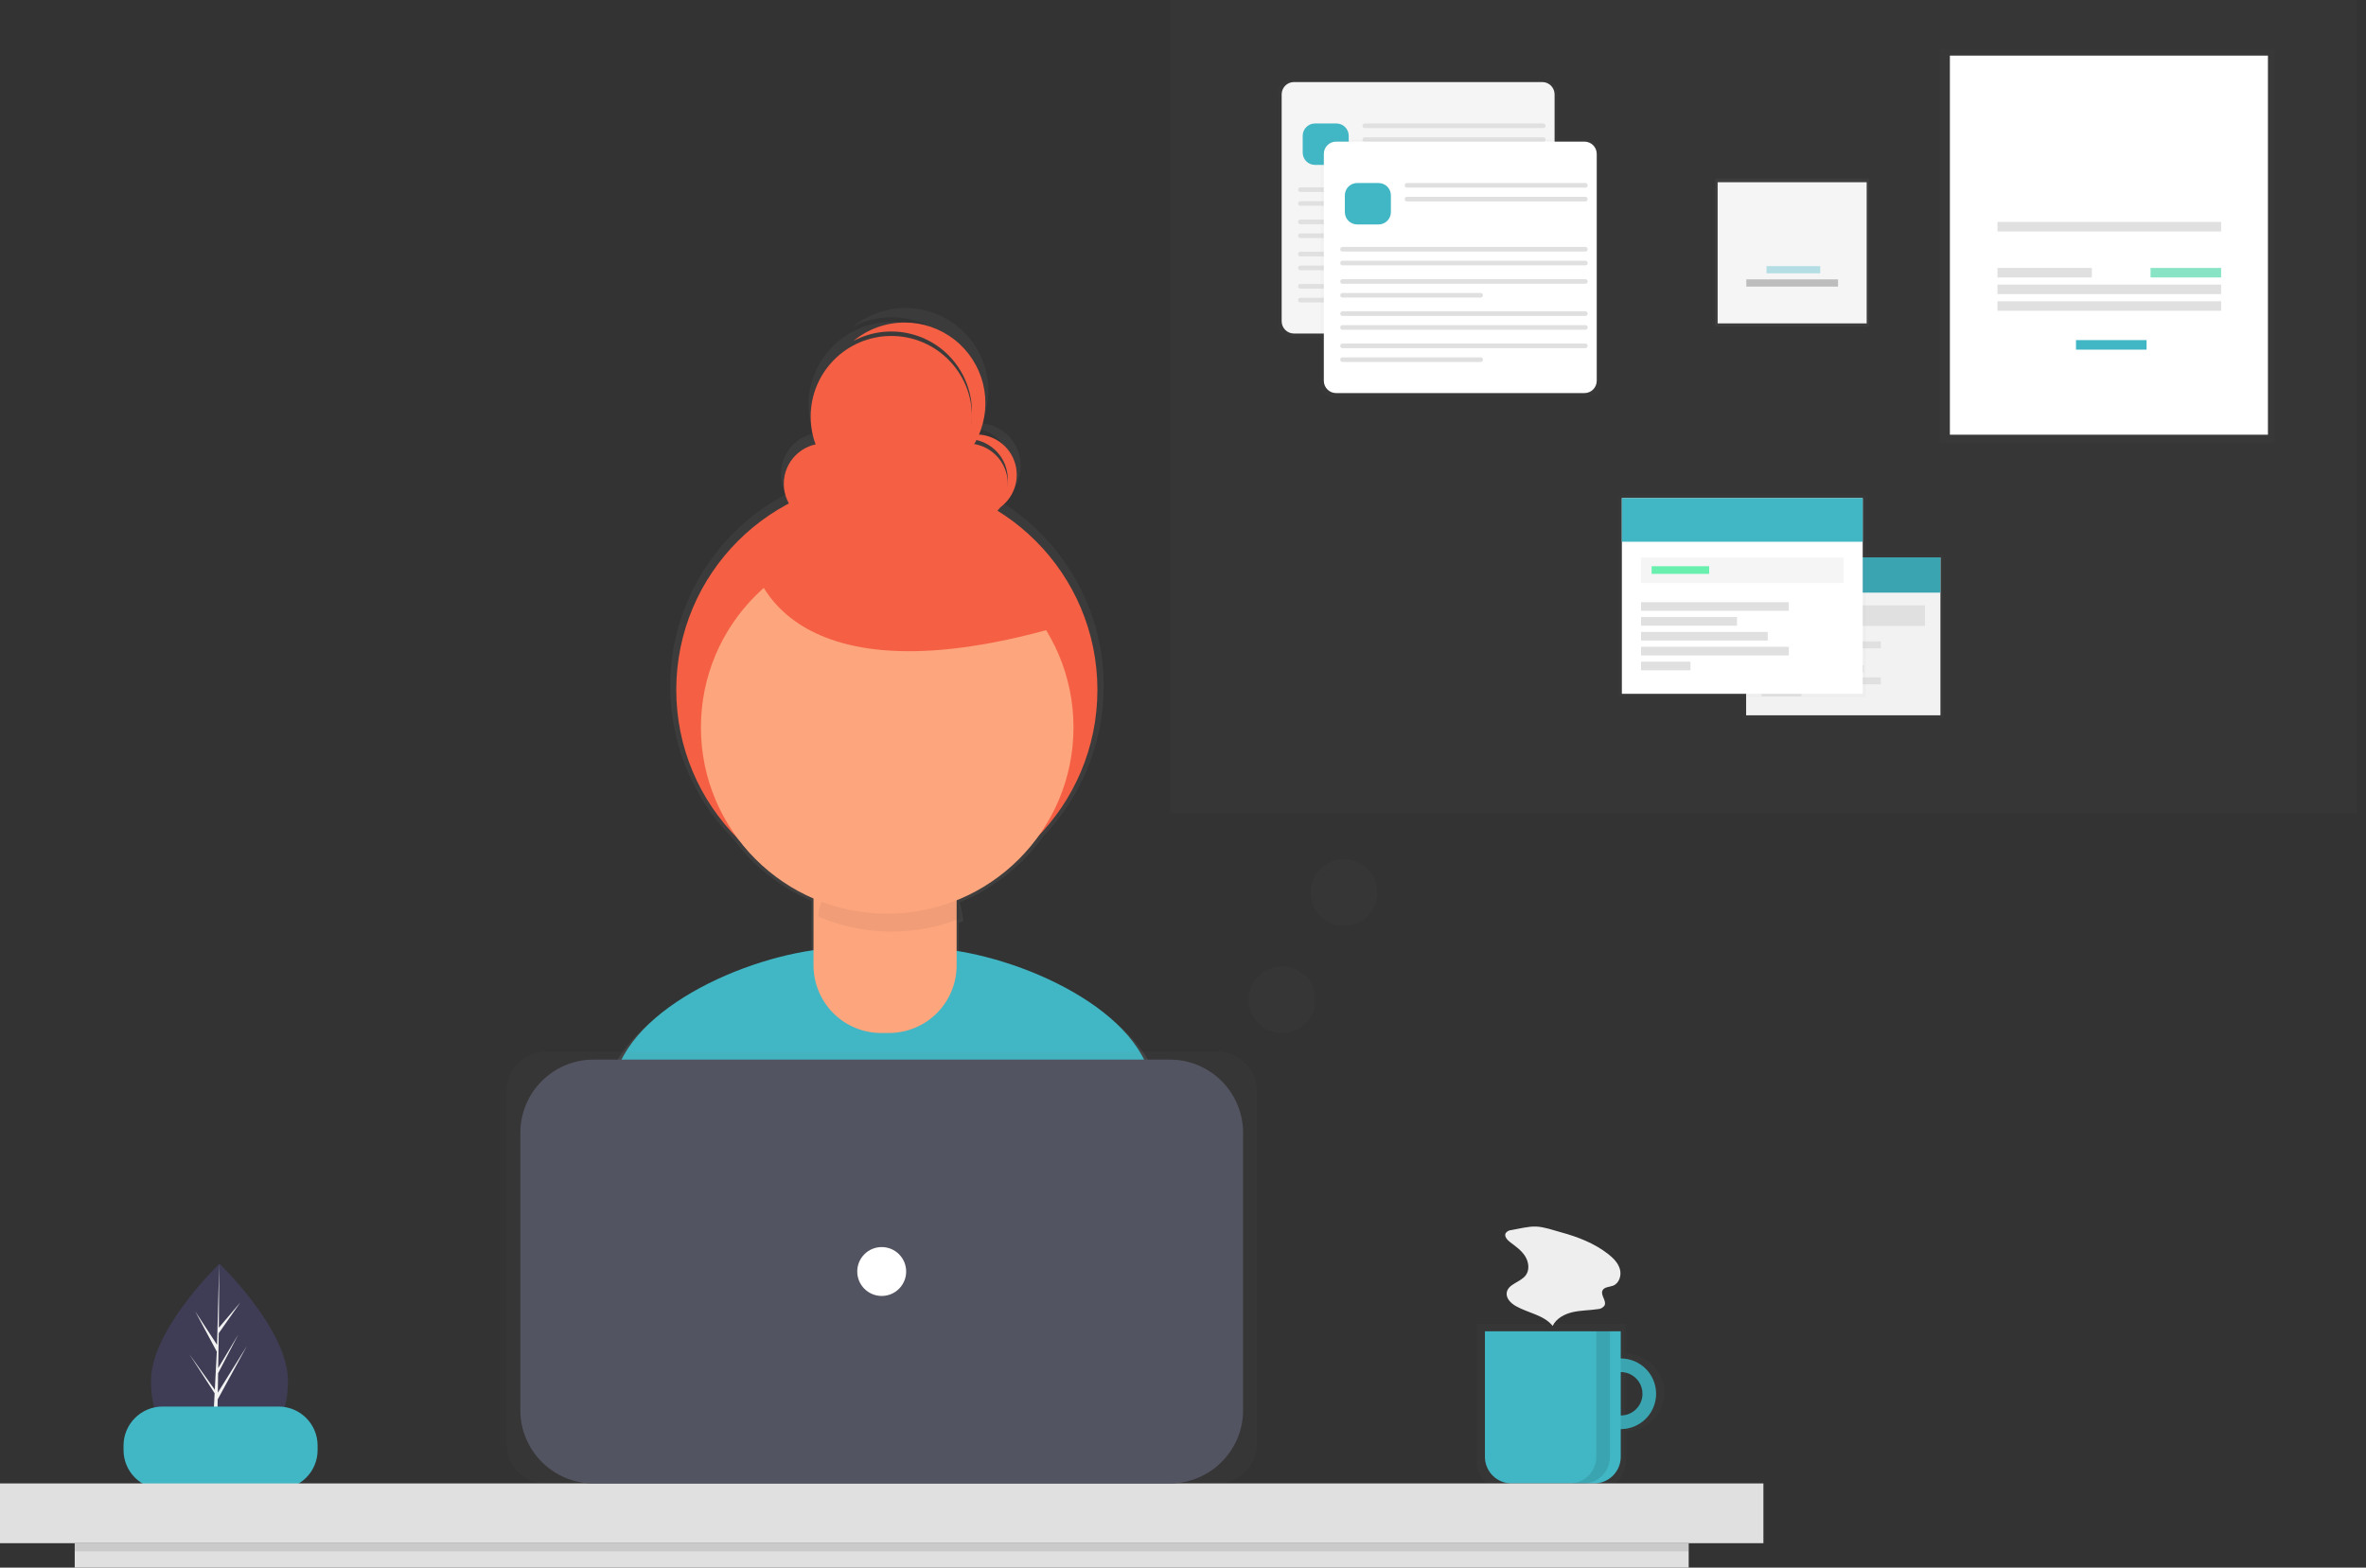 <svg width="166" height="110" viewBox="0 0 166 110" fill="none" xmlns="http://www.w3.org/2000/svg">
<rect x="0" y="0" width="166" height="110" fill="#333333" stroke="none"/>
<g clip-path="url(#clip0)">
<path d="M20.203 96.896C20.203 100.514 18.052 101.778 15.399 101.778C15.337 101.778 15.275 101.777 15.214 101.776C15.091 101.773 14.97 101.768 14.849 101.759C12.454 101.59 10.594 100.261 10.594 96.896C10.594 93.414 15.043 89.02 15.379 88.694L15.379 88.694C15.392 88.681 15.399 88.675 15.399 88.675C15.399 88.675 20.203 93.278 20.203 96.896Z" fill="#3F3D56"/>
<path d="M15.223 101.224L16.98 98.769L15.219 101.494L15.214 101.776C15.091 101.773 14.969 101.768 14.849 101.759L15.039 98.139L15.037 98.111L15.041 98.106L15.058 97.764L13.292 95.032L15.064 97.507L15.068 97.58L15.211 94.845L13.699 92.022L15.229 94.364L15.379 88.694L15.379 88.675V88.694L15.354 93.165L16.859 91.393L15.348 93.55L15.308 95.999L16.714 93.649L15.302 96.36L15.28 97.721L17.32 94.45L15.273 98.196L15.223 101.224Z" fill="#F2F2F2"/>
<path d="M81.242 75.975C79.958 71.315 72.831 67.881 67.27 66.995V64.757C67.373 64.718 67.475 64.679 67.577 64.638C67.548 64.191 67.458 63.75 67.31 63.327C69.685 62.361 71.736 60.739 73.223 58.649C74.788 57.011 75.968 55.045 76.675 52.893C77.383 50.741 77.601 48.458 77.313 46.211C77.025 43.964 76.239 41.809 75.012 39.905C73.785 38.001 72.148 36.395 70.221 35.204C70.749 34.871 71.16 34.38 71.394 33.801C71.629 33.222 71.676 32.584 71.529 31.977C71.381 31.369 71.047 30.824 70.573 30.416C70.099 30.009 69.509 29.762 68.886 29.708C69.395 28.508 69.486 27.172 69.145 25.913C68.804 24.655 68.051 23.548 67.007 22.769C65.962 21.989 64.686 21.583 63.383 21.614C62.08 21.645 60.825 22.113 59.819 22.942C60.707 22.47 61.701 22.235 62.706 22.261C63.711 22.288 64.692 22.573 65.553 23.091C66.415 23.609 67.127 24.34 67.622 25.215C68.117 26.09 68.377 27.078 68.377 28.083C68.377 28.134 68.374 28.185 68.372 28.236C68.347 27.393 68.139 26.565 67.762 25.811C67.385 25.056 66.849 24.392 66.191 23.865C65.532 23.338 64.767 22.96 63.948 22.758C63.13 22.556 62.277 22.534 61.449 22.694C60.62 22.854 59.837 23.191 59.152 23.684C58.467 24.176 57.898 24.811 57.483 25.546C57.068 26.28 56.817 27.095 56.748 27.936C56.679 28.776 56.794 29.622 57.084 30.414C56.639 30.51 56.223 30.709 55.869 30.995C55.515 31.281 55.233 31.646 55.046 32.061C54.858 32.476 54.771 32.928 54.79 33.383C54.809 33.838 54.935 34.282 55.157 34.679C53.049 35.786 51.231 37.373 49.849 39.311C48.467 41.249 47.559 43.484 47.198 45.837C46.837 48.19 47.034 50.595 47.772 52.858C48.51 55.121 49.769 57.18 51.448 58.867C52.862 60.773 54.754 62.273 56.933 63.214V66.945C51.313 67.748 43.912 71.245 42.619 76.019C41.492 80.18 40.289 84.749 39.69 87.431C44.821 91.036 55.586 93.153 62.332 93.153C68.742 93.153 79.219 91.243 84.198 87.96C83.659 85.013 82.418 80.243 81.242 75.975ZM70.965 32.937C70.965 32.99 70.963 33.042 70.96 33.094C70.922 32.437 70.663 31.811 70.224 31.32C69.784 30.828 69.192 30.501 68.542 30.39C68.598 30.294 68.652 30.197 68.703 30.098C69.346 30.246 69.919 30.607 70.33 31.122C70.741 31.638 70.965 32.277 70.965 32.937Z" fill="url(#paint0_linear)"/>
<path d="M62.321 92.134C68.548 92.134 78.727 90.278 83.564 87.089C83.04 84.226 81.835 79.592 80.692 75.445C79.237 70.164 70.054 66.502 64.576 66.502H59.297C53.802 66.502 44.606 70.185 43.169 75.489C42.074 79.531 40.906 83.969 40.324 86.576C45.308 90.078 55.767 92.134 62.321 92.134Z" fill="#41B6C4"/>
<path d="M62.221 63.18C70.38 63.18 76.995 56.566 76.995 48.407C76.995 40.247 70.38 33.633 62.221 33.633C54.062 33.633 47.447 40.247 47.447 48.407C47.447 56.566 54.062 63.18 62.221 63.18Z" fill="#F55F44"/>
<path d="M58.232 58.676H65.962C66.269 58.676 66.563 58.798 66.78 59.015C66.996 59.231 67.118 59.526 67.118 59.832V67.736C67.118 68.359 66.996 68.977 66.757 69.553C66.518 70.129 66.168 70.653 65.728 71.094C65.287 71.535 64.763 71.884 64.187 72.123C63.611 72.362 62.993 72.484 62.37 72.484H61.824C61.201 72.484 60.583 72.362 60.007 72.123C59.431 71.884 58.907 71.535 58.467 71.094C58.026 70.653 57.676 70.129 57.437 69.553C57.199 68.977 57.076 68.359 57.076 67.736V59.832C57.076 59.681 57.106 59.53 57.164 59.39C57.222 59.249 57.307 59.122 57.414 59.015C57.522 58.907 57.649 58.822 57.79 58.764C57.93 58.706 58.08 58.676 58.232 58.676Z" fill="#FDA57D"/>
<path opacity="0.05" d="M62.561 65.367C64.224 65.368 65.872 65.05 67.416 64.431C67.337 63.212 66.797 62.069 65.906 61.233C65.014 60.397 63.839 59.932 62.617 59.931H62.205C61.003 59.931 59.845 60.381 58.958 61.192C58.071 62.002 57.52 63.115 57.411 64.312C59.038 65.01 60.791 65.369 62.561 65.367Z" fill="black"/>
<path d="M62.247 64.112C69.466 64.112 75.317 58.26 75.317 51.041C75.317 43.823 69.466 37.971 62.247 37.971C55.029 37.971 49.177 43.823 49.177 51.041C49.177 58.26 55.029 64.112 62.247 64.112Z" fill="#FDA57D"/>
<path d="M57.82 36.776C59.383 36.776 60.649 35.51 60.649 33.947C60.649 32.385 59.383 31.118 57.82 31.118C56.258 31.118 54.991 32.385 54.991 33.947C54.991 35.51 56.258 36.776 57.82 36.776Z" fill="#F55F44"/>
<path d="M67.879 36.776C69.442 36.776 70.708 35.51 70.708 33.947C70.708 32.385 69.442 31.118 67.879 31.118C66.317 31.118 65.05 32.385 65.05 33.947C65.05 35.51 66.317 36.776 67.879 36.776Z" fill="#F55F44"/>
<path d="M62.535 34.89C65.66 34.89 68.193 32.357 68.193 29.232C68.193 26.107 65.66 23.574 62.535 23.574C59.41 23.574 56.877 26.107 56.877 29.232C56.877 32.357 59.41 34.89 62.535 34.89Z" fill="#F55F44"/>
<path d="M68.508 30.49C67.945 30.489 67.395 30.656 66.929 30.971C67.578 30.739 68.289 30.752 68.929 31.008C69.57 31.264 70.094 31.744 70.405 32.359C70.715 32.975 70.79 33.682 70.616 34.349C70.442 35.016 70.03 35.596 69.458 35.981C70.086 35.757 70.615 35.319 70.951 34.743C71.287 34.168 71.409 33.492 71.295 32.835C71.182 32.178 70.84 31.583 70.33 31.153C69.82 30.724 69.174 30.489 68.508 30.49Z" fill="#F55F44"/>
<path d="M63.478 22.631C62.165 22.629 60.892 23.086 59.88 23.923C61.118 23.264 62.557 23.089 63.917 23.432C65.277 23.774 66.461 24.609 67.24 25.776C68.019 26.942 68.337 28.356 68.133 29.743C67.928 31.131 67.216 32.393 66.134 33.284C67.249 32.692 68.133 31.744 68.647 30.59C69.16 29.437 69.274 28.145 68.968 26.92C68.663 25.695 67.957 24.608 66.962 23.83C65.967 23.053 64.741 22.631 63.478 22.631Z" fill="#F55F44"/>
<path d="M52.791 39.291C52.791 39.291 54.362 49.664 74.166 44.006L64.421 35.519L52.791 39.291Z" fill="#F55F44"/>
<path d="M19.544 98.696H11.407C9.894 98.696 8.667 99.922 8.667 101.436V101.75C8.667 103.263 9.894 104.49 11.407 104.49H19.544C21.057 104.49 22.284 103.263 22.284 101.75V101.436C22.284 99.922 21.057 98.696 19.544 98.696Z" fill="#41B6C4"/>
<g opacity="0.7">
<path opacity="0.7" d="M114.05 94.994V92.906H103.61V102.563C103.61 103.103 103.825 103.621 104.207 104.002C104.588 104.384 105.106 104.599 105.646 104.599H112.014C112.554 104.599 113.072 104.384 113.454 104.002C113.835 103.621 114.05 103.103 114.05 102.563V100.423C114.77 100.423 115.46 100.137 115.969 99.628C116.478 99.119 116.764 98.428 116.764 97.709C116.764 96.989 116.478 96.298 115.969 95.789C115.46 95.28 114.77 94.994 114.05 94.994ZM114.05 99.379V96.038C114.493 96.039 114.917 96.215 115.23 96.528C115.543 96.841 115.718 97.266 115.718 97.709C115.718 98.151 115.543 98.576 115.23 98.889C114.917 99.202 114.493 99.378 114.05 99.379Z" fill="url(#paint1_linear)"/>
</g>
<path d="M113.714 95.321C113.224 95.321 112.745 95.466 112.337 95.739C111.93 96.011 111.612 96.398 111.424 96.851C111.237 97.304 111.188 97.802 111.283 98.283C111.379 98.764 111.615 99.205 111.962 99.552C112.308 99.898 112.75 100.134 113.231 100.23C113.711 100.326 114.21 100.277 114.662 100.089C115.115 99.901 115.502 99.584 115.775 99.176C116.047 98.769 116.192 98.29 116.192 97.799C116.192 97.474 116.128 97.152 116.004 96.851C115.879 96.55 115.697 96.277 115.467 96.047C115.236 95.817 114.963 95.634 114.662 95.51C114.362 95.385 114.04 95.321 113.714 95.321ZM113.714 99.324C113.412 99.324 113.118 99.235 112.867 99.067C112.616 98.9 112.421 98.662 112.305 98.383C112.19 98.104 112.159 97.798 112.218 97.502C112.277 97.206 112.422 96.934 112.636 96.721C112.849 96.508 113.121 96.362 113.417 96.304C113.712 96.245 114.019 96.275 114.298 96.39C114.576 96.506 114.815 96.701 114.982 96.952C115.15 97.203 115.239 97.498 115.239 97.799C115.239 98.204 115.079 98.592 114.792 98.878C114.506 99.164 114.119 99.324 113.714 99.324Z" fill="#41B6C4"/>
<path opacity="0.1" d="M113.714 95.321C113.224 95.321 112.745 95.466 112.337 95.739C111.93 96.011 111.612 96.398 111.424 96.851C111.237 97.304 111.188 97.802 111.283 98.283C111.379 98.764 111.615 99.205 111.962 99.552C112.308 99.898 112.75 100.134 113.231 100.23C113.711 100.326 114.21 100.277 114.662 100.089C115.115 99.901 115.502 99.584 115.775 99.176C116.047 98.769 116.192 98.29 116.192 97.799C116.192 97.474 116.128 97.152 116.004 96.851C115.879 96.55 115.697 96.277 115.467 96.047C115.236 95.817 114.963 95.634 114.662 95.51C114.362 95.385 114.04 95.321 113.714 95.321ZM113.714 99.324C113.412 99.324 113.118 99.235 112.867 99.067C112.616 98.9 112.421 98.662 112.305 98.383C112.19 98.104 112.159 97.798 112.218 97.502C112.277 97.206 112.422 96.934 112.636 96.721C112.849 96.508 113.121 96.362 113.417 96.304C113.712 96.245 114.019 96.275 114.298 96.39C114.576 96.506 114.815 96.701 114.982 96.952C115.15 97.203 115.239 97.498 115.239 97.799C115.239 98.204 115.079 98.592 114.792 98.878C114.506 99.164 114.119 99.324 113.714 99.324Z" fill="black"/>
<path d="M104.182 93.415H113.714V102.222C113.714 102.717 113.517 103.193 113.167 103.543C112.816 103.893 112.341 104.09 111.846 104.09H106.051C105.555 104.09 105.08 103.893 104.73 103.543C104.379 103.193 104.182 102.717 104.182 102.222V93.415Z" fill="#41B6C4"/>
<path d="M123.722 104.09H0V108.284H123.722V104.09Z" fill="#E0E0E0"/>
<g opacity="0.7">
<path opacity="0.7" d="M85.39 73.792H38.332C36.798 73.792 35.553 75.036 35.553 76.571V101.312C35.553 102.846 36.798 104.09 38.332 104.09H85.39C86.925 104.09 88.169 102.846 88.169 101.312V76.571C88.169 75.036 86.925 73.792 85.39 73.792Z" fill="url(#paint2_linear)"/>
</g>
<path d="M82.073 74.351H41.649C38.809 74.351 36.507 76.654 36.507 79.494V98.948C36.507 101.788 38.809 104.09 41.649 104.09H82.073C84.913 104.09 87.216 101.788 87.216 98.948V79.494C87.216 76.654 84.913 74.351 82.073 74.351Z" fill="#535461"/>
<path d="M61.861 90.936C62.809 90.936 63.577 90.168 63.577 89.221C63.577 88.273 62.809 87.505 61.861 87.505C60.914 87.505 60.145 88.273 60.145 89.221C60.145 90.168 60.914 90.936 61.861 90.936Z" fill="white"/>
<path d="M118.48 108.284H5.242V110H118.48V108.284Z" fill="#E0E0E0"/>
<path opacity="0.1" d="M118.48 108.284H5.242V108.856H118.48V108.284Z" fill="black"/>
<path opacity="0.1" d="M111.998 93.415V102.232C111.998 102.725 111.803 103.197 111.454 103.546C111.105 103.894 110.633 104.09 110.14 104.09H111.093C111.586 104.09 112.059 103.894 112.407 103.546C112.756 103.197 112.952 102.725 112.952 102.232V93.415H111.998Z" fill="black"/>
<path d="M106.063 86.308C105.982 86.311 105.902 86.332 105.829 86.368C105.756 86.405 105.692 86.458 105.642 86.522C105.517 86.749 105.744 87.004 105.951 87.16C106.333 87.448 106.735 87.731 106.995 88.132C107.254 88.534 107.336 89.094 107.052 89.479C106.682 89.982 105.797 90.09 105.712 90.708C105.657 91.105 106 91.444 106.348 91.644C107.207 92.135 108.313 92.266 108.935 93.036C109.193 92.507 109.768 92.201 110.342 92.071C110.915 91.94 111.511 91.95 112.093 91.861C112.188 91.859 112.281 91.835 112.365 91.791C112.449 91.746 112.521 91.683 112.576 91.605C112.738 91.275 112.275 90.879 112.435 90.548C112.557 90.296 112.914 90.316 113.175 90.215C113.601 90.05 113.776 89.503 113.655 89.064C113.535 88.624 113.194 88.281 112.835 87.999C111.869 87.24 110.708 86.794 109.533 86.472C108.987 86.323 108.345 86.089 107.778 86.066C107.23 86.044 106.605 86.216 106.063 86.308Z" fill="#EEEEEE"/>
<path opacity="0.1" d="M165.353 0H82.092V57.044H165.353V0Z" fill="#535461"/>
<g opacity="0.5">
<path opacity="0.5" d="M108.421 5.618H90.546C90.069 5.618 89.683 6.004 89.683 6.48V22.839C89.683 23.315 90.069 23.701 90.546 23.701H108.421C108.897 23.701 109.283 23.315 109.283 22.839V6.48C109.283 6.004 108.897 5.618 108.421 5.618Z" fill="url(#paint3_linear)"/>
</g>
<path d="M108.208 5.758H90.785C90.308 5.758 89.922 6.144 89.922 6.621V22.541C89.922 23.017 90.308 23.403 90.785 23.403H108.208C108.684 23.403 109.07 23.017 109.07 22.541V6.621C109.07 6.144 108.684 5.758 108.208 5.758Z" fill="#F5F5F5"/>
<path d="M93.765 8.664H92.26C91.784 8.664 91.398 9.051 91.398 9.527V10.708C91.398 11.185 91.784 11.571 92.26 11.571H93.765C94.241 11.571 94.627 11.185 94.627 10.708V9.527C94.627 9.051 94.241 8.664 93.765 8.664Z" fill="#41B6C4"/>
<path d="M108.28 8.664H95.749C95.665 8.664 95.596 8.733 95.596 8.817V8.835C95.596 8.919 95.665 8.987 95.749 8.987H108.28C108.365 8.987 108.433 8.919 108.433 8.835V8.817C108.433 8.733 108.365 8.664 108.28 8.664Z" fill="#E0E0E0"/>
<path d="M108.28 9.633H95.749C95.665 9.633 95.596 9.702 95.596 9.786V9.803C95.596 9.888 95.665 9.956 95.749 9.956H108.28C108.365 9.956 108.433 9.888 108.433 9.803V9.786C108.433 9.702 108.365 9.633 108.28 9.633Z" fill="#E0E0E0"/>
<path d="M108.28 13.149H91.228C91.144 13.149 91.075 13.218 91.075 13.302V13.32C91.075 13.404 91.144 13.472 91.228 13.472H108.28C108.365 13.472 108.433 13.404 108.433 13.32V13.302C108.433 13.218 108.365 13.149 108.28 13.149Z" fill="#E0E0E0"/>
<path d="M108.28 14.118H91.228C91.144 14.118 91.075 14.187 91.075 14.271V14.288C91.075 14.373 91.144 14.441 91.228 14.441H108.28C108.365 14.441 108.433 14.373 108.433 14.288V14.271C108.433 14.187 108.365 14.118 108.28 14.118Z" fill="#E0E0E0"/>
<path d="M108.28 15.41H91.228C91.144 15.41 91.075 15.478 91.075 15.562V15.58C91.075 15.664 91.144 15.733 91.228 15.733H108.28C108.365 15.733 108.433 15.664 108.433 15.58V15.562C108.433 15.478 108.365 15.41 108.28 15.41Z" fill="#E0E0E0"/>
<path d="M100.933 16.379H91.228C91.144 16.379 91.075 16.447 91.075 16.531V16.549C91.075 16.633 91.144 16.701 91.228 16.701H100.933C101.017 16.701 101.086 16.633 101.086 16.549V16.531C101.086 16.447 101.017 16.379 100.933 16.379Z" fill="#E0E0E0"/>
<path d="M108.28 17.667H91.228C91.144 17.667 91.075 17.735 91.075 17.82V17.837C91.075 17.922 91.144 17.99 91.228 17.99H108.28C108.365 17.99 108.433 17.922 108.433 17.837V17.82C108.433 17.735 108.365 17.667 108.28 17.667Z" fill="#E0E0E0"/>
<path d="M108.28 18.636H91.228C91.144 18.636 91.075 18.704 91.075 18.789V18.806C91.075 18.89 91.144 18.959 91.228 18.959H108.28C108.365 18.959 108.433 18.89 108.433 18.806V18.789C108.433 18.704 108.365 18.636 108.28 18.636Z" fill="#E0E0E0"/>
<path d="M108.28 19.928H91.228C91.144 19.928 91.075 19.996 91.075 20.08V20.098C91.075 20.182 91.144 20.25 91.228 20.25H108.28C108.365 20.25 108.433 20.182 108.433 20.098V20.08C108.433 19.996 108.365 19.928 108.28 19.928Z" fill="#E0E0E0"/>
<path d="M100.933 20.896H91.228C91.144 20.896 91.075 20.965 91.075 21.049V21.067C91.075 21.151 91.144 21.219 91.228 21.219H100.933C101.017 21.219 101.086 21.151 101.086 21.067V21.049C101.086 20.965 101.017 20.896 100.933 20.896Z" fill="#E0E0E0"/>
<g opacity="0.5">
<path opacity="0.5" d="M111.379 9.797H93.504C93.027 9.797 92.641 10.183 92.641 10.659V27.018C92.641 27.494 93.027 27.88 93.504 27.88H111.379C111.855 27.88 112.241 27.494 112.241 27.018V10.659C112.241 10.183 111.855 9.797 111.379 9.797Z" fill="url(#paint4_linear)"/>
</g>
<path d="M111.166 9.937H93.743C93.266 9.937 92.88 10.323 92.88 10.799V26.719C92.88 27.196 93.266 27.582 93.743 27.582H111.166C111.642 27.582 112.028 27.196 112.028 26.719V10.799C112.028 10.323 111.642 9.937 111.166 9.937Z" fill="white"/>
<path d="M96.723 12.843H95.219C94.742 12.843 94.356 13.229 94.356 13.706V14.887C94.356 15.363 94.742 15.749 95.219 15.749H96.723C97.199 15.749 97.585 15.363 97.585 14.887V13.706C97.585 13.229 97.199 12.843 96.723 12.843Z" fill="#41B6C4"/>
<path d="M111.238 12.843H98.707C98.622 12.843 98.554 12.912 98.554 12.996V13.014C98.554 13.098 98.622 13.166 98.707 13.166H111.238C111.323 13.166 111.391 13.098 111.391 13.014V12.996C111.391 12.912 111.323 12.843 111.238 12.843Z" fill="#E0E0E0"/>
<path d="M111.238 13.812H98.707C98.622 13.812 98.554 13.88 98.554 13.965V13.982C98.554 14.066 98.622 14.135 98.707 14.135H111.238C111.323 14.135 111.391 14.066 111.391 13.982V13.965C111.391 13.88 111.323 13.812 111.238 13.812Z" fill="#E0E0E0"/>
<path d="M111.238 17.328H94.186C94.102 17.328 94.033 17.397 94.033 17.481V17.498C94.033 17.583 94.102 17.651 94.186 17.651H111.238C111.323 17.651 111.391 17.583 111.391 17.498V17.481C111.391 17.397 111.323 17.328 111.238 17.328Z" fill="#E0E0E0"/>
<path d="M111.238 18.297H94.186C94.102 18.297 94.033 18.365 94.033 18.45V18.467C94.033 18.552 94.102 18.62 94.186 18.62H111.238C111.323 18.62 111.391 18.552 111.391 18.467V18.45C111.391 18.365 111.323 18.297 111.238 18.297Z" fill="#E0E0E0"/>
<path d="M111.238 19.589H94.186C94.102 19.589 94.033 19.657 94.033 19.741V19.759C94.033 19.843 94.102 19.912 94.186 19.912H111.238C111.323 19.912 111.391 19.843 111.391 19.759V19.741C111.391 19.657 111.323 19.589 111.238 19.589Z" fill="#E0E0E0"/>
<path d="M103.891 20.557H94.186C94.102 20.557 94.033 20.626 94.033 20.71V20.728C94.033 20.812 94.102 20.88 94.186 20.88H103.891C103.975 20.88 104.044 20.812 104.044 20.728V20.71C104.044 20.626 103.975 20.557 103.891 20.557Z" fill="#E0E0E0"/>
<path d="M111.238 21.846H94.186C94.102 21.846 94.033 21.914 94.033 21.999V22.016C94.033 22.101 94.102 22.169 94.186 22.169H111.238C111.323 22.169 111.391 22.101 111.391 22.016V21.999C111.391 21.914 111.323 21.846 111.238 21.846Z" fill="#E0E0E0"/>
<path d="M111.238 22.815H94.186C94.102 22.815 94.033 22.883 94.033 22.967V22.985C94.033 23.069 94.102 23.138 94.186 23.138H111.238C111.323 23.138 111.391 23.069 111.391 22.985V22.967C111.391 22.883 111.323 22.815 111.238 22.815Z" fill="#E0E0E0"/>
<path d="M111.238 24.106H94.186C94.102 24.106 94.033 24.175 94.033 24.259V24.276C94.033 24.361 94.102 24.429 94.186 24.429H111.238C111.323 24.429 111.391 24.361 111.391 24.276V24.259C111.391 24.175 111.323 24.106 111.238 24.106Z" fill="#E0E0E0"/>
<path d="M103.891 25.075H94.186C94.102 25.075 94.033 25.143 94.033 25.228V25.245C94.033 25.33 94.102 25.398 94.186 25.398H103.891C103.975 25.398 104.044 25.33 104.044 25.245V25.228C104.044 25.143 103.975 25.075 103.891 25.075Z" fill="#E0E0E0"/>
<path d="M131.137 12.533H120.342V22.904H131.137V12.533Z" fill="url(#paint5_linear)"/>
<path d="M130.967 12.787H120.511V22.692H130.967V12.787Z" fill="#F5F5F5"/>
<g opacity="0.6">
<path opacity="0.6" d="M127.708 18.671H123.94V19.179H127.708V18.671Z" fill="#41B6C4"/>
</g>
<path d="M128.957 19.602H122.522V20.11H128.957V19.602Z" fill="#BDBDBD"/>
<g opacity="0.5">
<path opacity="0.5" d="M159.621 3.457H136.081V31.115H159.621V3.457Z" fill="url(#paint6_linear)"/>
</g>
<path d="M159.12 3.902H136.805V30.503H159.12V3.902Z" fill="white"/>
<path d="M155.837 15.573H140.144V16.241H155.837V15.573Z" fill="#E0E0E0"/>
<path d="M155.837 19.97H140.144V20.637H155.837V19.97Z" fill="#E0E0E0"/>
<path d="M155.837 21.138H140.144V21.806H155.837V21.138Z" fill="#E0E0E0"/>
<path d="M146.766 18.801H140.144V19.469H146.766V18.801Z" fill="#E0E0E0"/>
<path opacity="0.6" d="M155.837 18.801H150.884V19.469H155.837V18.801Z" fill="#3AD29F"/>
<path d="M150.606 23.865H145.653V24.533H150.606V23.865Z" fill="#41B6C4"/>
<g opacity="0.5">
<path opacity="0.5" d="M136.334 38.894H122.347V50.382H136.334V38.894Z" fill="url(#paint7_linear)"/>
</g>
<path d="M136.143 39.111H122.51V50.192H136.143V39.111Z" fill="#F2F2F2"/>
<path d="M136.143 39.111H122.51V41.583H136.143V39.111Z" fill="#41B6C4"/>
<path opacity="0.1" d="M136.143 39.111H122.51V41.583H136.143V39.111Z" fill="black"/>
<path d="M135.057 42.479H123.596V43.918H135.057V42.479Z" fill="#E0E0E0"/>
<path d="M131.961 45.005H123.596V45.494H131.961V45.005Z" fill="#E0E0E0"/>
<path d="M129.028 45.847H123.596V46.336H129.028V45.847Z" fill="#E0E0E0"/>
<path d="M130.766 46.689H123.596V47.177H130.766V46.689Z" fill="#E0E0E0"/>
<path d="M131.961 47.531H123.596V48.019H131.961V47.531Z" fill="#E0E0E0"/>
<path d="M126.393 48.372H123.596V48.861H126.393V48.372Z" fill="#E0E0E0"/>
<g opacity="0.5">
<path opacity="0.5" d="M130.925 34.68H113.589V48.92H130.925V34.68Z" fill="url(#paint8_linear)"/>
</g>
<path d="M130.689 34.95H113.791V48.684H130.689V34.95Z" fill="white"/>
<path d="M130.689 34.95H113.791V38.013H130.689V34.95Z" fill="#41B6C4"/>
<path d="M129.343 39.124H115.137V40.908H129.343V39.124Z" fill="#F5F5F5"/>
<path d="M125.505 42.255H115.137V42.86H125.505V42.255Z" fill="#E0E0E0"/>
<path d="M121.87 43.298H115.137V43.904H121.87V43.298Z" fill="#E0E0E0"/>
<path d="M124.024 44.342H115.137V44.947H124.024V44.342Z" fill="#E0E0E0"/>
<path d="M125.505 45.385H115.137V45.991H125.505V45.385Z" fill="#E0E0E0"/>
<path d="M118.604 46.429H115.137V47.035H118.604V46.429Z" fill="#E0E0E0"/>
<path d="M119.917 39.73H115.878V40.268H119.917V39.73Z" fill="#69F0AE"/>
<path opacity="0.1" d="M89.95 72.494C91.242 72.494 92.29 71.446 92.29 70.153C92.29 68.86 91.242 67.812 89.95 67.812C88.657 67.812 87.609 68.86 87.609 70.153C87.609 71.446 88.657 72.494 89.95 72.494Z" fill="#535461"/>
<path opacity="0.1" d="M94.296 64.97C95.589 64.97 96.637 63.922 96.637 62.63C96.637 61.337 95.589 60.289 94.296 60.289C93.004 60.289 91.956 61.337 91.956 62.63C91.956 63.922 93.004 64.97 94.296 64.97Z" fill="#535461"/>
</g>
<defs>
<linearGradient id="paint0_linear" x1="61.944" y1="93.153" x2="61.944" y2="21.612" gradientUnits="userSpaceOnUse">
<stop stop-color="#808080" stop-opacity="0.25"/>
<stop offset="0.535" stop-color="#808080" stop-opacity="0.12"/>
<stop offset="1" stop-color="#808080" stop-opacity="0.1"/>
</linearGradient>
<linearGradient id="paint1_linear" x1="9884.23" y1="8380.59" x2="9884.23" y2="7667.21" gradientUnits="userSpaceOnUse">
<stop stop-color="#808080" stop-opacity="0.25"/>
<stop offset="0.535" stop-color="#808080" stop-opacity="0.12"/>
<stop offset="1" stop-color="#808080" stop-opacity="0.1"/>
</linearGradient>
<linearGradient id="paint2_linear" x1="17020" y1="16530.6" x2="17020" y2="11740.4" gradientUnits="userSpaceOnUse">
<stop stop-color="#808080" stop-opacity="0.25"/>
<stop offset="0.535" stop-color="#808080" stop-opacity="0.12"/>
<stop offset="1" stop-color="#808080" stop-opacity="0.1"/>
</linearGradient>
<linearGradient id="paint3_linear" x1="10264.4" y1="2242.13" x2="10264.4" y2="535.747" gradientUnits="userSpaceOnUse">
<stop stop-color="#808080" stop-opacity="0.25"/>
<stop offset="0.535" stop-color="#808080" stop-opacity="0.12"/>
<stop offset="1" stop-color="#808080" stop-opacity="0.1"/>
</linearGradient>
<linearGradient id="paint4_linear" x1="10569.9" y1="2640.63" x2="10569.9" y2="934.243" gradientUnits="userSpaceOnUse">
<stop stop-color="#808080" stop-opacity="0.25"/>
<stop offset="0.535" stop-color="#808080" stop-opacity="0.12"/>
<stop offset="1" stop-color="#808080" stop-opacity="0.1"/>
</linearGradient>
<linearGradient id="paint5_linear" x1="7203.3" y1="1252.14" x2="7203.3" y2="690.81" gradientUnits="userSpaceOnUse">
<stop stop-color="#808080" stop-opacity="0.25"/>
<stop offset="0.535" stop-color="#808080" stop-opacity="0.12"/>
<stop offset="1" stop-color="#808080" stop-opacity="0.1"/>
</linearGradient>
<linearGradient id="paint6_linear" x1="18297.4" y1="4494.12" x2="18297.4" y2="502.42" gradientUnits="userSpaceOnUse">
<stop stop-color="#808080" stop-opacity="0.25"/>
<stop offset="0.535" stop-color="#808080" stop-opacity="0.12"/>
<stop offset="1" stop-color="#808080" stop-opacity="0.1"/>
</linearGradient>
<linearGradient id="paint7_linear" x1="9562.34" y1="3059.19" x2="9562.34" y2="2370.5" gradientUnits="userSpaceOnUse">
<stop stop-color="#808080" stop-opacity="0.25"/>
<stop offset="0.535" stop-color="#808080" stop-opacity="0.12"/>
<stop offset="1" stop-color="#808080" stop-opacity="0.1"/>
</linearGradient>
<linearGradient id="paint8_linear" x1="11173.5" y1="3669.59" x2="11173.5" y2="2611.55" gradientUnits="userSpaceOnUse">
<stop stop-color="#808080" stop-opacity="0.25"/>
<stop offset="0.535" stop-color="#808080" stop-opacity="0.12"/>
<stop offset="1" stop-color="#808080" stop-opacity="0.1"/>
</linearGradient>
<clipPath id="clip0">
<rect width="165.353" height="110" fill="white"/>
</clipPath>
</defs>
</svg>
